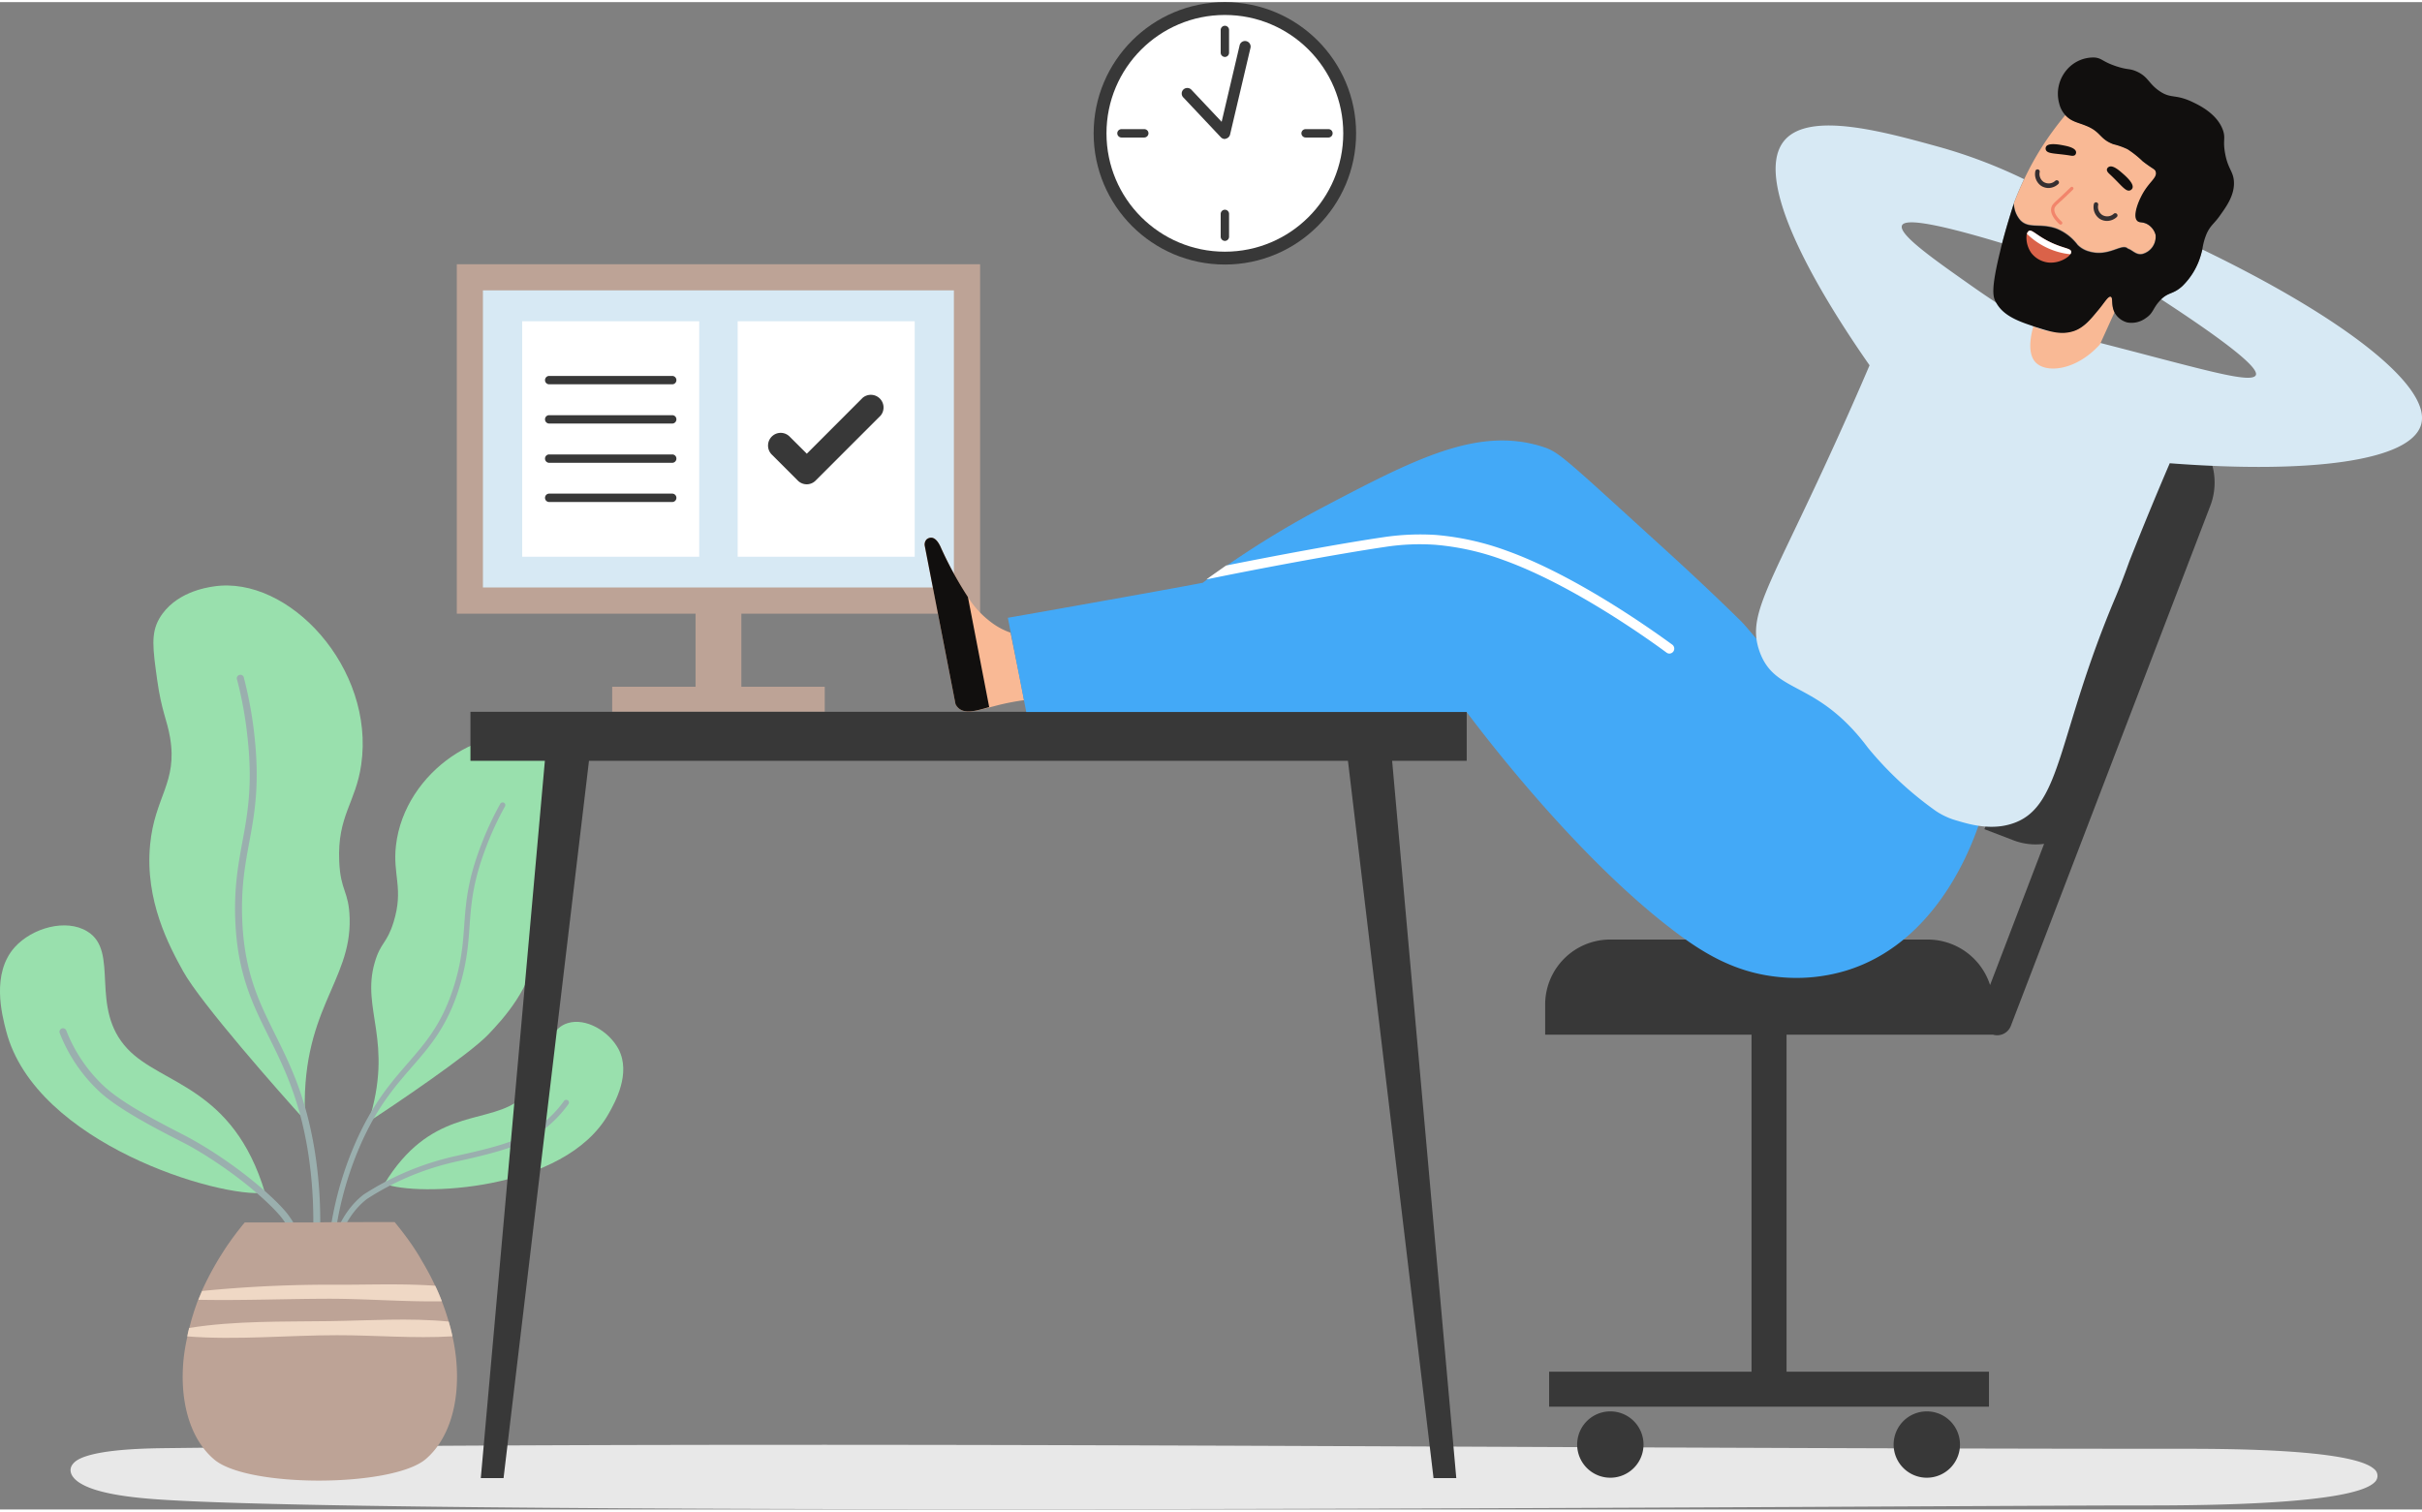 <?xml version="1.0" encoding="UTF-8"?> <svg xmlns="http://www.w3.org/2000/svg" id="_ÎÓÈ_1" data-name="—ÎÓÈ_1" viewBox="0 0 330 205.42" width="330" height="206"><rect x="0" y="0" width="330" height="205.42" fill="#808080" stroke="none"/><defs><style>.cls-1{fill:#e8e8e8;}.cls-2{fill:#383838;}.cls-3{fill:#99e0ad;}.cls-4{fill:#9aafae;}.cls-5{fill:#bda396;}.cls-6{fill:#efd8c5;}.cls-7{fill:#d7e9f4;}.cls-8{fill:#fff;}.cls-9{fill:#f9b995;}.cls-10{fill:#110f0e;}.cls-11{fill:#43a9f7;}.cls-12{fill:#f2856b;}.cls-13{fill:#352f31;}.cls-14{fill:#da6249;}</style></defs><path class="cls-1" d="M10.5,199c2.52-1.57,9.91-1.62,12.19-1.65,91.26-1.06,182.62.07,273.93.09,5.16,0,23.68-.1,26.85,2.75a1.17,1.17,0,0,1,.06,1.82c-3.33,3.28-26.75,3.15-32.89,3.15-23.68,0-234.28,1.6-269.2-.83-2.66-.19-7.9-.64-10.4-2.14C9.55,201.33,9,200,10.5,199Z" transform="translate(0 -0.29)"></path><path class="cls-2" d="M296.16,57.53,292.22,56l-21.84,57,3.94,1.51a8.54,8.54,0,0,0,4.19.49l-7.36,19.24a8.93,8.93,0,0,0-8.58-6.2H219.48a8.86,8.86,0,0,0-8.95,8.75V141h28.12v45.93H211.07v4.77H271v-4.77H243.42V141h28.12a2,2,0,0,0,2.43-1.17L301.13,69A8.86,8.86,0,0,0,296.16,57.53Z" transform="translate(0 -0.29)"></path><path class="cls-2" d="M219.4,192.34a4.52,4.52,0,1,0,4.53,4.52A4.52,4.52,0,0,0,219.4,192.34Z" transform="translate(0 -0.29)"></path><path class="cls-2" d="M262.52,192.34a4.52,4.52,0,1,0,4.53,4.52A4.52,4.52,0,0,0,262.52,192.34Z" transform="translate(0 -0.29)"></path><path class="cls-3" d="M23.17,100.5c-.42-2.45-1.16-3.59-1.75-7.82s-.89-6.36.29-8.39c2.07-3.56,6.39-4.22,7.4-4.37,10.24-1.56,22,11.14,20.11,24.26-.73,5.2-3.28,7-3,13.2.17,4.1,1.32,4,1.42,7.76.25,8.77-6.83,12.55-6.06,27.57-3.35-3.69-14.23-16-16.63-20.35-1.89-3.41-5.23-9.65-4.5-17.23C21.07,108.57,24.22,106.68,23.17,100.5Z" transform="translate(0 -0.29)"></path><path class="cls-3" d="M2,129.09C-1.2,132.68.25,138.26.85,140.54c4,15.34,29.19,22.8,35.26,22C31.73,148,22,147.87,17.37,142.93c-5.29-5.61-1-13.29-5.48-16C9,125.15,4.38,126.45,2,129.09Z" transform="translate(0 -0.29)"></path><path class="cls-4" d="M42.88,156.82C40.37,141.28,33.51,139,33,125.26c-.37-9.94,3-13,1.66-25.09a54.26,54.26,0,0,0-1.42-7.76.49.49,0,1,0-.93.25,52.18,52.18,0,0,1,1.39,7.61c1.36,11.88-2,15-1.65,25,.51,13.92,7.43,16.34,9.9,31.61a60.3,60.3,0,0,1-.81,23c-.06.26.14.37.4.43s.48,0,.54-.22A61,61,0,0,0,42.88,156.82Z" transform="translate(0 -0.29)"></path><path class="cls-4" d="M41.16,179.79c1-7.22-1-11.48-2.74-13.78-1.4-1.82-6.12-6.17-12.49-9.79-1.79-1-8.81-4.28-12.2-7.29a21.62,21.62,0,0,1-5.59-8.14.48.48,0,0,1,.89-.36,20.61,20.61,0,0,0,5.34,7.78c3.31,2.95,10.16,6.11,12,7.18,6.35,3.61,11.25,8.06,12.77,10,1.89,2.45,3.93,7,2.92,14.5A.47.47,0,1,1,41.16,179.79Z" transform="translate(0 -0.29)"></path><path class="cls-3" d="M74.08,117.54c.78-1.74,1.56-2.44,2.82-5.48s1.89-4.57,1.41-6.31c-.85-3.06-3.94-4.39-4.67-4.7-7.33-3.15-18.53,4-19.69,14.18-.47,4,1.08,5.87-.32,10.42-.93,3-1.77,2.74-2.57,5.51-1.89,6.48,2.65,10.67-.84,21.72,3.21-2.1,13.71-9.15,16.35-11.94,2.06-2.18,5.77-6.17,6.7-12C74.07,124,72.09,121.94,74.08,117.54Z" transform="translate(0 -0.29)"></path><path class="cls-3" d="M84.29,143c1.7,3.3-.47,7.19-1.36,8.77-6,10.65-26.18,11.31-30.55,9.55,6.09-10,13.33-8.2,17.77-11,5-3.15,3.32-9.72,7.2-10.89C79.81,138.66,83,140.53,84.29,143Z" transform="translate(0 -0.29)"></path><path class="cls-4" d="M48.45,155.68c4.89-11.09,10.45-11.49,13.49-21.59,2.21-7.34.27-10.29,3.64-19a41.71,41.71,0,0,1,2.56-5.51.37.37,0,1,1,.64.36,40.77,40.77,0,0,0-2.51,5.41c-3.32,8.59-1.39,11.53-3.62,19-3.09,10.28-8.72,10.74-13.52,21.64a46.42,46.42,0,0,0-3.87,17.3c0,.21-.17.25-.37.24s-.37-.06-.37-.26A46.78,46.78,0,0,1,48.45,155.68Z" transform="translate(0 -0.29)"></path><path class="cls-4" d="M45.27,173.14c.69-5.57,2.94-8.37,4.72-9.74a37.05,37.05,0,0,1,11.2-4.87c1.54-.41,7.4-1.48,10.51-3.06a16.65,16.65,0,0,0,5.75-5,.37.37,0,0,0-.6-.44,15.84,15.84,0,0,1-5.48,4.77c-3.05,1.55-8.76,2.57-10.37,3a38.2,38.2,0,0,0-11.47,5c-1.88,1.46-4.27,4.42-5,10.24A.37.37,0,0,0,45.27,173.14Z" transform="translate(0 -0.29)"></path><path class="cls-5" d="M58,198.85c-4.56,3.85-24.23,3.93-28.81.05-3.19-2.69-4.78-7.74-4.17-13.75a26.26,26.26,0,0,1,.51-3c.07-.38.16-.77.26-1.15A32.42,32.42,0,0,1,27,177.13c.16-.4.33-.79.5-1.2a41.79,41.79,0,0,1,2.41-4.55l.63-1a41.11,41.11,0,0,1,2.81-3.79H43.56c0-.05,10.21-.05,10.21-.05.91,1.11,1.76,2.22,2.52,3.35.43.65.85,1.3,1.23,2a35.13,35.13,0,0,1,1.78,3.35c.35.71.64,1.43.91,2.12.36.93.67,1.86.93,2.76q.3,1,.51,2a26.27,26.27,0,0,1,.49,3C62.75,191.13,61.16,196.16,58,198.85Z" transform="translate(0 -0.29)"></path><path class="cls-6" d="M60.21,177.34c-5,.08-10.06-.33-15.05-.35-6,0-12.09.26-18.13.14.16-.4.33-.79.5-1.2a176.61,176.61,0,0,1,18.69-.85c4.33,0,8.74-.17,13.08.14C59.65,175.93,59.94,176.65,60.21,177.34Z" transform="translate(0 -0.29)"></path><path class="cls-6" d="M61.65,182.11c-5.2.32-10.57-.16-15.74-.15-6.74,0-13.67.69-20.4.16.07-.38.16-.77.26-1.15,6.25-1,12.83-.84,19.12-.93,5.28-.07,10.89-.47,16.25.06Q61.44,181.12,61.65,182.11Z" transform="translate(0 -0.29)"></path><polygon class="cls-5" points="133.54 83.34 133.54 35.72 62.24 35.72 62.24 83.34 94.77 83.34 94.77 93.3 83.41 93.3 83.41 96.71 112.37 96.71 112.37 93.3 101.01 93.3 101.01 83.34 133.54 83.34"></polygon><rect class="cls-7" x="77.64" y="27.74" width="40.49" height="64.17" transform="translate(157.71 -38.36) rotate(90)"></rect><rect class="cls-8" x="100.51" y="43.49" width="24.12" height="32.09"></rect><path class="cls-2" d="M109.93,66a1.73,1.73,0,0,1-1.23-.51l-3.55-3.55a1.73,1.73,0,0,1,0-2.44,1.71,1.71,0,0,1,2.44,0l2.34,2.33,7.61-7.62A1.73,1.73,0,0,1,120,56.62l-8.84,8.84A1.72,1.72,0,0,1,109.93,66Z" transform="translate(0 -0.29)"></path><rect class="cls-8" x="71.15" y="43.49" width="24.12" height="32.09"></rect><path class="cls-2" d="M91.59,52.37H74.83a.56.56,0,0,1-.57-.57.57.57,0,0,1,.57-.57H91.59a.57.57,0,0,1,.57.57A.56.56,0,0,1,91.59,52.37Z" transform="translate(0 -0.29)"></path><path class="cls-2" d="M91.59,57.72H74.83a.57.57,0,0,1-.57-.57.56.56,0,0,1,.57-.57H91.59a.56.56,0,0,1,.57.57A.57.57,0,0,1,91.59,57.72Z" transform="translate(0 -0.29)"></path><path class="cls-2" d="M91.59,63.07H74.83a.57.57,0,0,1-.57-.57.56.56,0,0,1,.57-.57H91.59a.56.56,0,0,1,.57.57A.57.57,0,0,1,91.59,63.07Z" transform="translate(0 -0.29)"></path><path class="cls-2" d="M91.59,68.41H74.83a.56.56,0,0,1-.57-.57.57.57,0,0,1,.57-.57H91.59a.57.57,0,0,1,.57.57A.56.56,0,0,1,91.59,68.41Z" transform="translate(0 -0.29)"></path><path class="cls-2" d="M199.84,97H64.1v6.68H74.24l-8.73,97.75h3.1l11.64-97.75H183.66l11.66,97.75h3.1l-8.74-97.75h10.16Z" transform="translate(0 -0.29)"></path><circle class="cls-2" cx="166.89" cy="17.88" r="17.88"></circle><circle class="cls-8" cx="166.89" cy="17.88" r="16.13"></circle><path class="cls-2" d="M166.89,7.76a.58.58,0,0,1-.57-.57V4.08a.58.58,0,0,1,.57-.57.57.57,0,0,1,.57.57V7.19A.57.57,0,0,1,166.89,7.76Z" transform="translate(0 -0.29)"></path><path class="cls-2" d="M155.91,18.74H152.8a.58.58,0,0,1-.57-.57.57.57,0,0,1,.57-.57h3.11a.57.57,0,0,1,.57.57A.58.58,0,0,1,155.91,18.74Z" transform="translate(0 -0.29)"></path><path class="cls-2" d="M166.89,32.83a.58.58,0,0,1-.57-.57V29.15a.58.58,0,0,1,.57-.57.57.57,0,0,1,.57.57v3.11A.57.57,0,0,1,166.89,32.83Z" transform="translate(0 -0.29)"></path><path class="cls-2" d="M181,18.74h-3.11a.58.58,0,0,1-.57-.57.57.57,0,0,1,.57-.57H181a.56.56,0,0,1,.57.57A.57.57,0,0,1,181,18.74Z" transform="translate(0 -0.29)"></path><path class="cls-2" d="M166.89,18.94a.74.74,0,0,1-.55-.24l-5.11-5.42a.76.76,0,0,1,0-1.07.77.77,0,0,1,1.08,0l4.14,4.39,2.45-10.42a.75.75,0,0,1,.91-.57.76.76,0,0,1,.57.91l-2.78,11.81a.77.77,0,0,1-.54.56Z" transform="translate(0 -0.29)"></path><path class="cls-9" d="M139.53,95.42c-1.2.16-2.18.36-2.93.53s-1.24.32-1.78.45c-2,.52-3.28.87-4.18.14a2.07,2.07,0,0,1-.45-.58L126,74.39a1,1,0,0,1,.24-.87.94.94,0,0,1,.74-.24c.63.11,1,.89,1.13,1.15a51,51,0,0,0,3.77,6.93,12.43,12.43,0,0,0,2.91,3.24,9.61,9.61,0,0,0,2.9,1.62Q138.65,90.83,139.53,95.42Z" transform="translate(0 -0.29)"></path><path class="cls-10" d="M130.64,96.54a1.9,1.9,0,0,1-.45-.58L126,74.39a1,1,0,0,1,.24-.87.94.94,0,0,1,.74-.24c.62.1,1,.9,1.13,1.15a49.38,49.38,0,0,0,3.77,6.93l2.9,15C132.86,96.92,131.53,97.27,130.64,96.54Z" transform="translate(0 -0.29)"></path><path class="cls-11" d="M261.22,106.29c-5.43-4.19-5.67-8.51-12-12.16-2.11-1.22-2.67-1.08-4.95-2.6-3.83-2.56-5.7-5.59-7.18-7-2.56-2.52-6.19-6-12.09-11.34-12.07-11-12.65-11.6-14.79-12.3-8.74-2.8-17.24,1.54-30,8.26a126.68,126.68,0,0,0-13.16,8c-.87.61-1.76,1.23-2.67,1.89l-.5.38c-5.7,1.09-25.29,4.56-26.56,4.77.14.7,2.41,12.32,2.51,12.84h60c2.93,3.91,15.21,19.87,28,29.64,4.07,3.13,8.38,5.77,14.13,6.43a23.47,23.47,0,0,0,9.52-.81c13.72-4.15,18.23-20,18.7-21.75A23.58,23.58,0,0,1,261.22,106.29Z" transform="translate(0 -0.29)"></path><path class="cls-7" d="M300.07,34l-.18.67a9.64,9.64,0,0,1-2.54,4.3c-1.26,1.15-1.85.79-2.9,1.81,10.86,7.09,13.29,9.6,12.9,10.36-.54,1-5.43-.3-14.06-2.55-4-1.06-9.57-2.49-16.23-4.15-2-1.21-5-3.06-8.5-5.53-4.94-3.49-10-7-9.4-8.21.38-.77,3.35-.66,13.62,2.45.58-2.23,1.17-4.09,1.61-5.47.38-1,.84-2.11,1.39-3.26A68.85,68.85,0,0,0,264.12,20c-7.46-2.06-17.47-4.83-20.92-.94-5.21,5.87,7,24.24,11.53,30.72-1.6,3.75-3.76,8.66-6.42,14.39-7.58,16.36-10.23,19.89-8.58,24.58,2.12,6,7.77,3.76,14.8,13.18a47.45,47.45,0,0,0,9.28,8.62,9.84,9.84,0,0,0,2.85,1.29c1.78.53,4.79,1.41,7.8.3,6.5-2.39,5.84-12,13.8-30.8.95-2.25,1.86-4.83,1.86-4.83,2.22-5.63,4.15-10.21,5.51-13.38,19.18,1.47,32.85-.31,34.25-5.28C331.35,52.65,319.33,43.29,300.07,34Z" transform="translate(0 -0.29)"></path><path class="cls-9" d="M277.06,44.46c-.07.24-1.14,3.57.37,5s5.51,1,8.69-2.53l2-4.4c-.51-1-.16-2-.52-2.13s-.85.78-1.71,1.82c-.75.89-1.87,2.38-3.39,2.87a6,6,0,0,1-2.64.13A8.76,8.76,0,0,1,277.06,44.46Z" transform="translate(0 -0.29)"></path><path class="cls-9" d="M293.7,32a2.43,2.43,0,0,1-1.77,2.56c-.88.19-1.34-.51-2-.73-.75-.75-2.36.95-4.76.51a3.15,3.15,0,0,1-.47-.11,3.43,3.43,0,0,1-1.61-.91,6.76,6.76,0,0,0-2.9-2.22c-2.24-.77-3.71.06-4.88-1.11a3.56,3.56,0,0,1-.9-2.31c.38-1,.84-2.11,1.39-3.26a39.11,39.11,0,0,1,2.28-4.18,42.86,42.86,0,0,1,3.35-4.59c.79.91,1.69,1,2.81,1.46,2.09.82,1.84,1.81,3.74,2.52a10,10,0,0,1,1.93.68A13.34,13.34,0,0,1,292,22c1.46,1.13,1.68,1,1.79,1.45.23.88-1,1.39-2.05,3.49-.23.46-1,2.22-.61,3a1.33,1.33,0,0,0,.14.19c.24.24.53.15.92.27l.41.17A2.4,2.4,0,0,1,293.7,32Z" transform="translate(0 -0.29)"></path><path class="cls-10" d="M290.54,25.66c.3-.66-1.06-1.79-1.45-2.13s-1.22-1.05-1.73-.8a.5.5,0,0,0-.29.34c-.05.27.23.53.35.64,1.59,1.47,2.2,2.48,2.82,2.23A.55.55,0,0,0,290.54,25.66Z" transform="translate(0 -0.29)"></path><path class="cls-12" d="M280.67,30.59a.23.23,0,0,0,.26-.05.23.23,0,0,0,0-.32c-.44-.39-1.16-1.15-1-1.83.07-.24.22-.39.79-.92l.13-.11c.7-.65,1.25-1.18,1.61-1.54a.22.22,0,0,0-.31-.31c-.36.34-.91.88-1.6,1.52l-.13.12c-.6.55-.82.75-.92,1.12-.24.91.59,1.82,1.11,2.29Z" transform="translate(0 -0.29)"></path><path class="cls-10" d="M278.77,20c.32-.62,2-.26,2.46-.17s1.51.31,1.63.84a.51.51,0,0,1-.1.42c-.17.2-.52.14-.68.11-2-.33-3.16-.19-3.34-.81A.55.55,0,0,1,278.77,20Z" transform="translate(0 -0.29)"></path><path class="cls-13" d="M287.07,30.11a1.87,1.87,0,0,1-1-.3,1.94,1.94,0,0,1-.78-2,.3.3,0,1,1,.59.12,1.32,1.32,0,0,0,.53,1.35,1.3,1.3,0,0,0,1.58-.14.31.31,0,0,1,.43,0,.3.3,0,0,1,0,.43A2,2,0,0,1,287.07,30.11Z" transform="translate(0 -0.29)"></path><path class="cls-13" d="M279.1,25.62a1.87,1.87,0,0,1-1-.3,1.94,1.94,0,0,1-.78-2,.3.3,0,1,1,.59.12,1.32,1.32,0,0,0,.53,1.35,1.3,1.3,0,0,0,1.58-.14.31.31,0,0,1,.43,0,.29.29,0,0,1,0,.42A2,2,0,0,1,279.1,25.62Z" transform="translate(0 -0.29)"></path><path class="cls-10" d="M304.37,24.68c.14,1.84-1,3.43-1.79,4.54-.87,1.28-1.33,1.38-1.9,2.58a8.4,8.4,0,0,0-.61,2.22l-.18.67a9.64,9.64,0,0,1-2.54,4.3c-1.26,1.15-1.85.79-2.9,1.81l-.21.23c-.92,1-.84,1.64-1.86,2.31a3.26,3.26,0,0,1-2.55.6,2.78,2.78,0,0,1-1.55-1.08,1.48,1.48,0,0,1-.17-.28c-.51-1-.17-2-.52-2.13s-.84.79-1.71,1.82-1.87,2.39-3.39,2.87-2.9.15-4.8-.47c-.2-.06-.43-.13-.63-.21-2.18-.71-4.22-1.5-5.14-3.33,0,0,0,0-.05-.07-.32-.67-.61-1.69.66-6.84.09-.37.16-.71.25-1,.58-2.23,1.17-4.09,1.61-5.47a3.56,3.56,0,0,0,.9,2.31c1.17,1.17,2.64.34,4.88,1.11a6.76,6.76,0,0,1,2.9,2.22,3.43,3.43,0,0,0,1.61.91,3.15,3.15,0,0,0,.47.11c2.4.44,4-1.26,4.76-.51.68.22,1.14.92,2,.73A2.43,2.43,0,0,0,293.7,32a2.37,2.37,0,0,0-1.09-1.43,1.45,1.45,0,0,0-.41-.18c-.44-.14-.73-.05-1-.29a1.33,1.33,0,0,1-.14-.19c-.39-.82.38-2.56.61-3,1-2.1,2.28-2.61,2.05-3.49-.11-.41-.33-.32-1.79-1.45a13.34,13.34,0,0,0-2.07-1.64,10,10,0,0,0-1.93-.68c-1.9-.71-1.65-1.7-3.74-2.52-1.12-.46-2-.55-2.81-1.46a3.67,3.67,0,0,1-.82-1.6,5,5,0,0,1,1-4.51,4.76,4.76,0,0,1,3.87-1.72c1,.11,1,.55,2.91,1.19,1.62.53,1.77.27,2.76.7,1.64.73,1.61,1.65,3.16,2.7s2.11.37,4.38,1.43c1,.47,3.46,1.64,4.25,3.91.38,1.15-.07,1.32.31,3.28S304.28,23.37,304.37,24.68Z" transform="translate(0 -0.29)"></path><path class="cls-14" d="M276.17,31.86a1,1,0,0,0-.06.22s0,.06,0,.1a3.65,3.65,0,0,0,.66,2.3,3.43,3.43,0,0,0,2.36,1.3,3.82,3.82,0,0,0,2.61-.77,1.37,1.37,0,0,0,.33-.36.45.45,0,0,0,.12-.34c0-.51-1.14-.42-3.19-1.48-1.67-.88-2.17-1.59-2.59-1.35A.73.73,0,0,0,276.17,31.86Z" transform="translate(0 -0.29)"></path><path class="cls-8" d="M276.17,31.86a9.65,9.65,0,0,0,2.05,1.55,9.88,9.88,0,0,0,3.86,1.24.45.45,0,0,0,.12-.34c0-.51-1.14-.42-3.19-1.48-1.67-.88-2.17-1.59-2.59-1.35A.73.73,0,0,0,276.17,31.86Z" transform="translate(0 -0.29)"></path><path class="cls-8" d="M228,88.78a.7.7,0,0,1-.53.29.68.68,0,0,1-.41-.14c-2.87-2.12-13-9.29-22.11-12.57a35.34,35.34,0,0,0-9.41-2.12,31.19,31.19,0,0,0-6.86.3c-6.74,1-17.4,3-24.3,4.42.91-.66,1.8-1.28,2.67-1.89,6.76-1.35,15.57-3,21.43-3.86a33.83,33.83,0,0,1,7.15-.31,37,37,0,0,1,9.77,2.19c9.3,3.36,19.53,10.63,22.46,12.77A.68.68,0,0,1,228,88.78Z" transform="translate(0 -0.29)"></path></svg> 